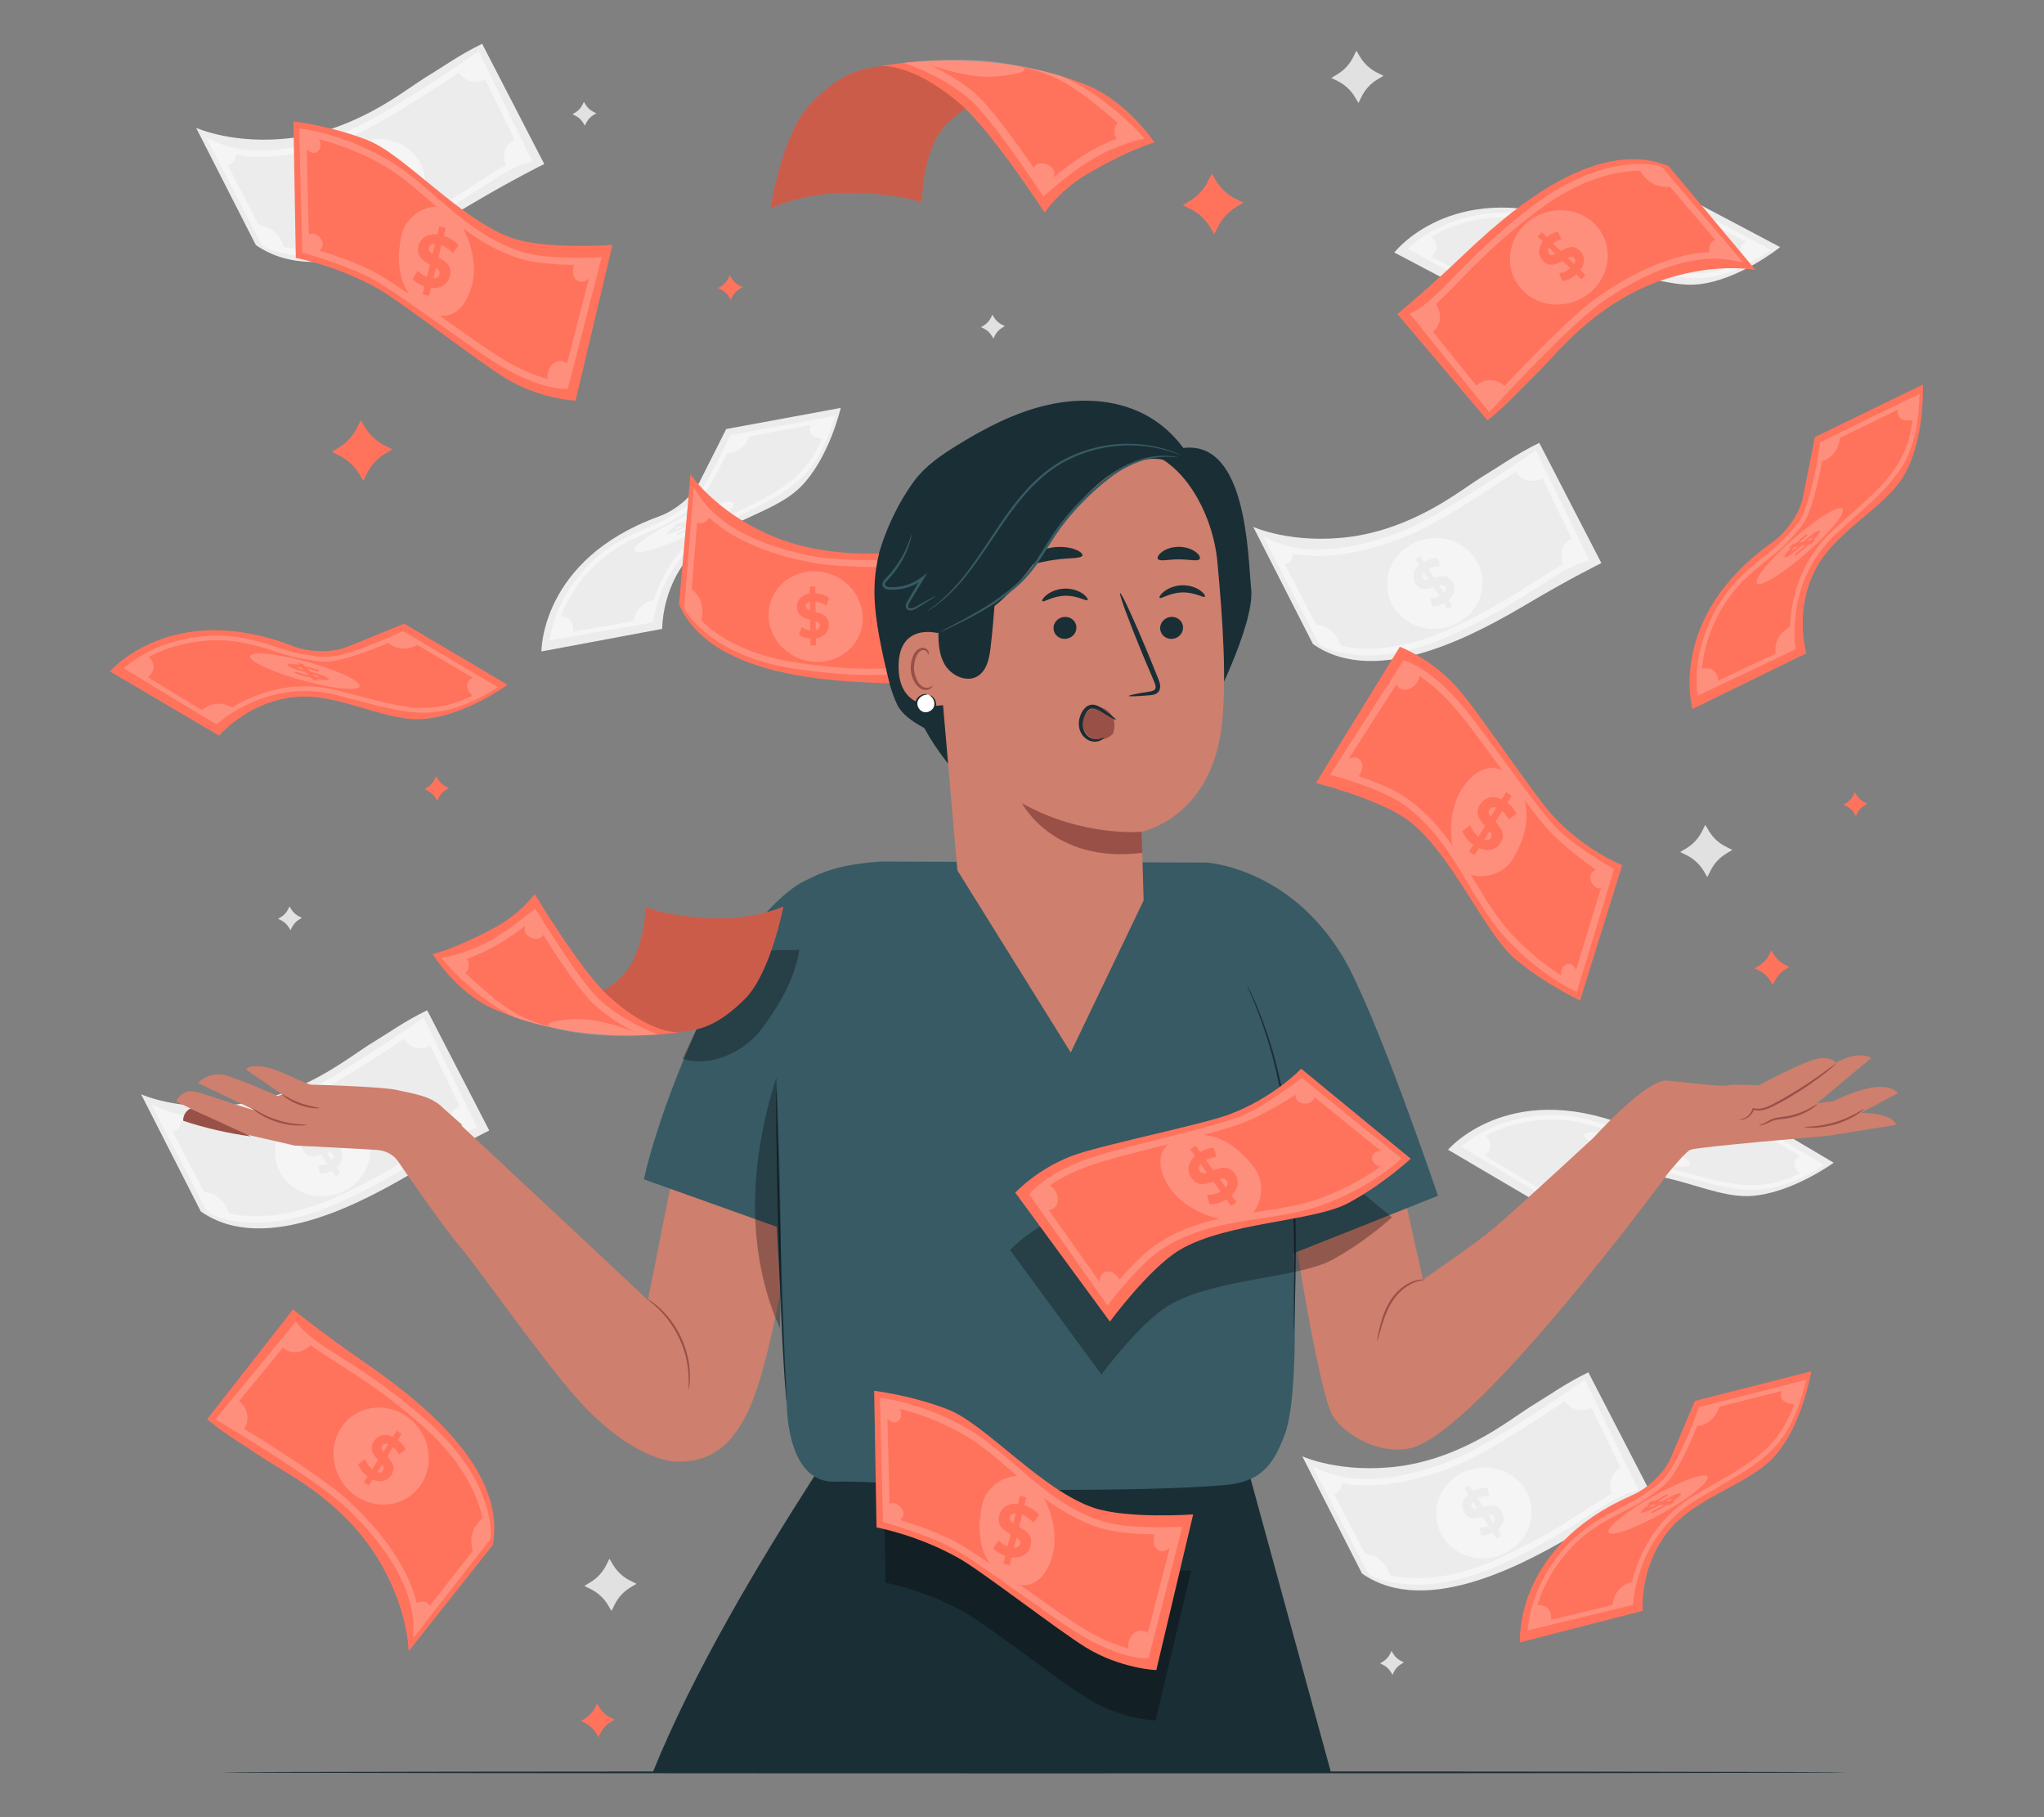 <?xml version="1.0" encoding="UTF-8"?>
<svg id="Layer_2" data-name="Layer 2" xmlns="http://www.w3.org/2000/svg" viewBox="0 0 540 480">
  <rect x="0" y="0" width="540" height="480" fill="#808080" stroke="none"/>
  <defs>
    <style>
      .cls-1 {
        fill: #ff735d;
      }

      .cls-1, .cls-2, .cls-3, .cls-4, .cls-5, .cls-6, .cls-7, .cls-8, .cls-9, .cls-10, .cls-11 {
        stroke-width: 0px;
      }

      .cls-2 {
        fill: #375a64;
      }

      .cls-3 {
        fill: #e1e1e1;
      }

      .cls-4 {
        fill: #ececec;
      }

      .cls-12 {
        opacity: .2;
      }

      .cls-6 {
        fill: #f5f5f5;
      }

      .cls-7 {
        fill: none;
      }

      .cls-8 {
        fill: #1a2e35;
      }

      .cls-9 {
        fill: #fff;
      }

      .cls-13 {
        opacity: .3;
      }

      .cls-10 {
        fill: #ce7f6d;
      }

      .cls-11 {
        fill: #985047;
      }
    </style>
  </defs>
  <g id="Layer_2-2" data-name="Layer 2">
    <g>
      <rect class="cls-7" width="540" height="480"/>
      <g>
        <path class="cls-3" d="m154.26,26.9l.44.73c.49.82,1.21,1.48,2.07,1.91l.77.38-.73.44c-.82.49-1.48,1.21-1.91,2.07l-.38.77-.44-.73c-.49-.82-1.21-1.48-2.07-1.91l-.77-.38.73-.44c.82-.49,1.48-1.21,1.91-2.07l.38-.77Z"/>
        <path class="cls-3" d="m262.19,83.13l.44.73c.49.82,1.21,1.48,2.07,1.91l.77.38-.73.44c-.82.49-1.49,1.21-1.91,2.07l-.38.77-.44-.73c-.49-.82-1.21-1.48-2.07-1.91l-.77-.38.73-.44c.82-.49,1.48-1.21,1.91-2.07l.38-.77Z"/>
        <path class="cls-3" d="m76.49,239.42l.44.73c.49.82,1.21,1.48,2.07,1.91l.77.38-.73.44c-.82.49-1.49,1.21-1.91,2.07l-.38.77-.44-.73c-.49-.82-1.21-1.48-2.07-1.91l-.77-.38.73-.44c.82-.49,1.48-1.21,1.91-2.07l.38-.77Z"/>
        <path class="cls-3" d="m367.62,436.09l.44.73c.49.82,1.21,1.48,2.07,1.91l.77.38-.73.44c-.82.49-1.48,1.21-1.91,2.07l-.38.77-.44-.73c-.49-.82-1.21-1.48-2.07-1.91l-.77-.38.73-.44c.82-.49,1.48-1.21,1.91-2.07l.38-.77Z"/>
        <path class="cls-3" d="m450.51,217.89l.96,1.6c1.08,1.8,2.66,3.25,4.53,4.18l1.67.83-1.6.96c-1.8,1.08-3.25,2.66-4.18,4.54l-.83,1.67-.96-1.6c-1.08-1.8-2.66-3.25-4.54-4.18l-1.67-.83,1.6-.96c1.8-1.08,3.25-2.66,4.18-4.53l.83-1.67Z"/>
        <path class="cls-3" d="m358.34,13.41l.96,1.6c1.08,1.8,2.66,3.25,4.53,4.18l1.67.83-1.6.96c-1.8,1.08-3.25,2.66-4.18,4.54l-.83,1.67-.96-1.6c-1.08-1.8-2.66-3.25-4.54-4.18l-1.67-.83,1.6-.96c1.8-1.08,3.25-2.66,4.18-4.53l.83-1.67Z"/>
        <path class="cls-3" d="m161,411.74l.96,1.6c1.08,1.8,2.66,3.25,4.53,4.18l1.67.83-1.6.96c-1.8,1.08-3.25,2.66-4.18,4.54l-.83,1.67-.96-1.6c-1.08-1.8-2.66-3.25-4.54-4.18l-1.67-.83,1.6-.96c1.8-1.08,3.25-2.66,4.18-4.53l.83-1.67Z"/>
        <g>
          <path class="cls-4" d="m423.07,148.73s-8.21,4.04-18.95,10.41c-13.09,7.77-40.03,23.05-57.26,10.98l-15.77-30.95s10.12,4.64,25.52,2.64c13.73-1.78,24.73-9.02,29.68-12.35,2-1.35,4.64-3.18,6.71-4.42,3.46-2.07,7.61-5.12,13.66-8.06l16.4,31.75Z"/>
          <g>
            <path class="cls-6" d="m366.62,156.3c-1.14-6.52,3.5-12.79,10.37-13.99,6.87-1.2,13.37,3.11,14.51,9.63,1.14,6.52-3.5,12.79-10.37,13.99-6.87,1.2-13.37-3.11-14.51-9.63Z"/>
            <path class="cls-4" d="m374.96,149.25l-1.01-1.57,1.25-.81.99,1.53c1.29-.71,2.76-1.04,3.84-.88l.41,2.16c-.96-.12-2.1.08-3.07.57l1.51,2.34c1.63-.52,3.52-1,4.81,1.01.96,1.49.82,3.39-1,4.91l1,1.56-1.25.81-.99-1.53c-.99.52-2.09.83-3.09.78l-.49-2.13c.9,0,1.7-.18,2.38-.5l-1.54-2.39c-1.62.53-3.48.99-4.76-.99-.94-1.46-.8-3.34.99-4.87Zm.92,3.4c.32.49.85.52,1.52.39l-1.25-1.94c-.53.56-.57,1.1-.28,1.55Zm4.33,2l1.28,1.99c.55-.6.56-1.17.26-1.64-.32-.49-.86-.52-1.54-.36Z"/>
          </g>
          <path class="cls-6" d="m348.57,170.29l.21.12c.51.3,12.8,7.29,34.7-2.66,11.07-5.03,18.27-9.71,23.52-13.12,4.74-3.08,8.17-5.31,11.93-6.3l.99-.26-14.18-29.13-.81.56c-.23.16-23.34,16.23-33.65,20.45-8.18,3.35-23.65,8.17-35.31,2.8l-2.24-1.03,14.83,28.57Zm23.35-28.78c7.44-3.05,20.97-11.84,28.53-16.91.7,1.06,1.77,1.88,3,2.23,1.33.38,2.81.2,4.03-.46l7.76,15.95c-1.24.47-2.2,1.63-2.57,2.92-.35,1.24-.22,2.57.21,3.8-2.07,1.13-4.25,2.53-6.8,4.19-5.5,3.57-12.35,8.02-23.3,13-11,5-19.43,5.48-24.56,5-1.52-.14-2.84-.37-3.97-.64-.43-1.45-1.98-5.19-6.56-5.66l-8.27-15.94c.85-.06,1.95-.57,2.16-2.72,11,2.07,23.31-1.86,30.35-4.74Z"/>
        </g>
        <g>
          <path class="cls-4" d="m143.79,43.32s-8.21,4.04-18.95,10.41c-13.09,7.77-40.03,23.05-57.26,10.98l-15.77-30.95s10.12,4.64,25.52,2.64c13.73-1.78,24.73-9.02,29.68-12.35,2-1.35,4.64-3.18,6.71-4.42,3.46-2.07,7.61-5.12,13.66-8.06l16.4,31.75Z"/>
          <g>
            <path class="cls-6" d="m87.34,50.89c-1.14-6.52,3.5-12.79,10.37-13.99,6.87-1.2,13.37,3.11,14.51,9.63,1.14,6.52-3.5,12.79-10.37,13.99-6.87,1.2-13.37-3.11-14.51-9.63Z"/>
            <path class="cls-4" d="m95.67,43.84l-1.01-1.57,1.25-.81.99,1.53c1.29-.71,2.76-1.04,3.84-.88l.41,2.16c-.96-.12-2.1.08-3.07.57l1.51,2.34c1.63-.52,3.52-1,4.81,1.01.96,1.49.82,3.39-1,4.91l1,1.56-1.25.81-.99-1.53c-.99.52-2.09.83-3.09.78l-.49-2.13c.9,0,1.7-.18,2.38-.5l-1.54-2.39c-1.62.53-3.48.99-4.76-.99-.94-1.46-.8-3.34.99-4.87Zm.92,3.4c.32.49.85.52,1.52.39l-1.25-1.94c-.53.56-.57,1.1-.28,1.55Zm4.33,2l1.28,1.99c.55-.6.56-1.17.26-1.64-.32-.49-.86-.52-1.54-.36Z"/>
          </g>
          <path class="cls-6" d="m69.29,64.88l.21.12c.51.3,12.8,7.29,34.7-2.66,11.07-5.03,18.27-9.71,23.52-13.12,4.74-3.08,8.17-5.31,11.93-6.3l.99-.26-14.18-29.13-.81.57c-.23.16-23.34,16.23-33.65,20.45-8.18,3.35-23.65,8.17-35.31,2.8l-2.24-1.03,14.83,28.57Zm23.35-28.78c7.44-3.05,20.97-11.84,28.53-16.91.7,1.06,1.77,1.88,3,2.23,1.33.38,2.81.2,4.03-.46l7.76,15.95c-1.24.47-2.2,1.63-2.57,2.92-.35,1.24-.22,2.57.21,3.8-2.07,1.13-4.25,2.53-6.8,4.19-5.5,3.57-12.35,8.02-23.3,13-11,5-19.43,5.48-24.56,5-1.52-.14-2.84-.37-3.97-.64-.43-1.45-1.98-5.19-6.56-5.66l-8.27-15.94c.85-.06,1.95-.57,2.16-2.72,11,2.07,23.31-1.86,30.35-4.74Z"/>
        </g>
        <g>
          <path class="cls-4" d="m436.03,394.24s-8.21,4.04-18.95,10.41c-13.09,7.77-40.03,23.05-57.26,10.98l-15.77-30.95s10.12,4.64,25.52,2.64c13.73-1.78,24.73-9.02,29.68-12.35,2-1.35,4.64-3.18,6.71-4.42,3.46-2.07,7.61-5.12,13.66-8.06l16.4,31.75Z"/>
          <g>
            <path class="cls-6" d="m379.58,401.81c-1.14-6.52,3.5-12.79,10.37-13.99,6.87-1.2,13.37,3.11,14.51,9.63,1.14,6.52-3.5,12.79-10.37,13.99-6.87,1.2-13.37-3.11-14.51-9.63Z"/>
            <path class="cls-4" d="m387.92,394.76l-1.01-1.57,1.25-.81.99,1.53c1.29-.71,2.76-1.04,3.84-.88l.41,2.16c-.96-.12-2.1.08-3.07.57l1.51,2.34c1.63-.52,3.52-1,4.81,1.01.96,1.49.82,3.39-1,4.91l1,1.56-1.25.81-.99-1.53c-.99.52-2.09.83-3.09.78l-.49-2.13c.9,0,1.7-.18,2.38-.5l-1.54-2.39c-1.62.53-3.48.99-4.76-.99-.94-1.46-.8-3.34.99-4.87Zm.92,3.4c.32.49.85.52,1.52.39l-1.25-1.94c-.53.56-.57,1.1-.28,1.55Zm4.33,2l1.28,1.99c.55-.6.56-1.17.26-1.64-.32-.49-.86-.52-1.54-.36Z"/>
          </g>
          <path class="cls-6" d="m361.53,415.8l.21.12c.51.3,12.8,7.29,34.7-2.66,11.07-5.03,18.27-9.71,23.52-13.12,4.74-3.08,8.17-5.31,11.93-6.3l.99-.26-14.18-29.13-.81.56c-.23.16-23.34,16.23-33.65,20.45-8.18,3.35-23.65,8.17-35.31,2.8l-2.24-1.03,14.83,28.57Zm23.35-28.78c7.44-3.05,20.97-11.84,28.53-16.91.7,1.06,1.77,1.88,3,2.23,1.33.38,2.81.2,4.03-.46l7.76,15.95c-1.24.47-2.2,1.63-2.57,2.92-.35,1.24-.22,2.57.21,3.8-2.07,1.13-4.25,2.53-6.8,4.19-5.5,3.57-12.35,8.02-23.3,13-11,5-19.43,5.48-24.56,5-1.52-.14-2.84-.37-3.97-.64-.43-1.45-1.98-5.19-6.56-5.66l-8.27-15.94c.85-.06,1.95-.57,2.16-2.72,11,2.07,23.31-1.86,30.35-4.74Z"/>
        </g>
        <g>
          <path class="cls-4" d="m129.26,298.61s-8.21,4.04-18.95,10.41c-13.09,7.77-40.03,23.05-57.26,10.98l-15.77-30.95s10.12,4.64,25.52,2.64c13.73-1.78,24.73-9.02,29.68-12.35,2-1.35,4.64-3.18,6.71-4.42,3.46-2.07,7.61-5.12,13.66-8.06l16.4,31.75Z"/>
          <g>
            <path class="cls-6" d="m72.81,306.18c-1.14-6.52,3.5-12.79,10.37-13.99,6.87-1.2,13.37,3.11,14.51,9.63,1.14,6.52-3.5,12.79-10.37,13.99-6.87,1.2-13.37-3.11-14.51-9.63Z"/>
            <path class="cls-4" d="m81.15,299.13l-1.01-1.57,1.25-.81.99,1.53c1.29-.71,2.76-1.04,3.84-.88l.41,2.16c-.96-.12-2.1.08-3.07.57l1.51,2.34c1.63-.52,3.52-1,4.81,1.01.96,1.49.82,3.39-1,4.91l1,1.56-1.25.81-.99-1.53c-.99.52-2.09.83-3.09.78l-.49-2.13c.9,0,1.7-.18,2.38-.5l-1.54-2.39c-1.62.53-3.48.99-4.76-.99-.94-1.46-.8-3.34.99-4.87Zm.92,3.4c.32.49.85.52,1.52.39l-1.25-1.94c-.53.56-.57,1.1-.28,1.55Zm4.33,2l1.28,1.99c.55-.6.56-1.17.26-1.64-.32-.49-.86-.52-1.54-.36Z"/>
          </g>
          <path class="cls-6" d="m54.76,320.17l.21.12c.51.3,12.8,7.29,34.7-2.66,11.07-5.03,18.27-9.71,23.52-13.12,4.74-3.08,8.17-5.31,11.93-6.3l.99-.26-14.18-29.13-.81.56c-.23.16-23.34,16.23-33.65,20.45-8.18,3.35-23.65,8.17-35.31,2.8l-2.24-1.03,14.83,28.57Zm23.35-28.78c7.44-3.05,20.97-11.84,28.53-16.91.7,1.06,1.77,1.88,3,2.23,1.33.38,2.81.2,4.03-.46l7.76,15.95c-1.24.47-2.2,1.63-2.57,2.92-.35,1.24-.22,2.57.21,3.8-2.07,1.13-4.25,2.53-6.8,4.19-5.5,3.57-12.35,8.02-23.3,13-11,5-19.43,5.48-24.56,5-1.52-.14-2.84-.37-3.97-.64-.43-1.45-1.98-5.19-6.56-5.66l-8.27-15.94c.85-.06,1.95-.57,2.16-2.72,11,2.07,23.31-1.86,30.35-4.74Z"/>
        </g>
        <g>
          <path class="cls-4" d="m382.55,303.69s15.73-18.44,46.64-6.56c1.18.45,2.38.82,3.63,1.03,2.59.45,6.77.77,10.55-.75,6.02-2.42,14.59-5.95,14.59-5.95l26.48,15.67s-11.1,8.1-21.85,8.78c-10.75.68-23.46-8.14-35.79-5.13,0,0-8.79,1.33-16.29,9.36l-27.96-16.45Z"/>
          <g>
            <path class="cls-6" d="m446.38,307.75c-1.19,1.07-8.36.09-16.02-2.18-7.66-2.27-12.9-4.98-11.71-6.05s8.36-.09,16.02,2.18c7.66,2.27,12.9,4.98,11.71,6.05Z"/>
            <path class="cls-4" d="m435.7,305.68l.49.51-1.61-.35-.47-.5c-1.62-.38-3.28-.86-4.36-1.25l.35-.37c.97.35,2.24.73,3.43,1.01l-.73-.77c-1.9-.52-4.06-1.13-4.68-1.78-.46-.49.38-.63,2.85-.16l-.48-.51,1.61.35.47.5c1.23.29,2.5.64,3.53,1l-.27.39c-.95-.31-1.86-.58-2.69-.78l.74.78c1.9.51,4.02,1.11,4.64,1.76.45.48-.38.62-2.82.15Zm-3.53-2.38l-.62-.65c-.8-.13-1.01-.07-.87.08.15.16.72.35,1.49.57Zm3.82,1.72c-.15-.16-.7-.35-1.46-.57l.6.63c.76.13,1,.08.86-.06Z"/>
          </g>
          <path class="cls-6" d="m457.6,293.34l-.29.14c-.08.04-8.29,4.09-15.47,5.91-3.7.94-5.43.64-8.58.09-.62-.11-1.28-.22-2.02-.34-1.4-.22-3.27-.82-5.44-1.52-4-1.29-8.98-2.89-13.95-3.04-.04,0-.08,0-.12,0-.14-.01-13.85-1.18-24.97,7.77l-.66.53,23.79,14.41.33-.3c.13-.12,12.89-11.65,30.15-7.31,2.04.51,3.94,1.02,5.72,1.49,13.98,3.7,20.99,5.55,35.04-2.89l.86-.51-24.38-14.42Zm-11.21,16.68c-1.79-.47-3.69-.98-5.73-1.49-11.74-2.95-21.46,1.18-26.8,4.41-3.94-2.07-6.68-.2-7.69.71l-13.91-8.42c2.68-2.34,1.12-4.37.21-5.2,9.47-5.06,19.05-4.26,19.2-4.25,4.89.14,9.82,1.72,13.78,2.99,2.21.71,4.12,1.33,5.62,1.56.73.12,1.39.23,2,.34,3.2.56,5.13.89,9.08-.11,4.13-1.05,8.58-2.81,11.69-4.16,1,.86,3.62,2.49,7.52.54l14.19,8.4c-1.06.5-2.65,1.81-.12,4.67-10.45,4.91-17.18,3.14-29.02.01Z"/>
        </g>
        <g>
          <path class="cls-4" d="m143.04,172.08s-.25-24.23,30.85-35.59c1.18-.43,2.33-.95,3.41-1.6,2.25-1.36,5.61-3.87,7.46-7.49,2.95-5.78,7.09-14.07,7.09-14.07l30.26-5.58s-3.05,13.4-10.71,20.97c-7.66,7.58-23.04,9.27-30.35,19.64,0,0-5.75,6.78-6.13,17.76l-31.89,5.96Z"/>
          <g>
            <path class="cls-6" d="m193.84,133.21c-.2,1.59-6.25,5.56-13.51,8.88-7.27,3.32-13,4.72-12.8,3.13.2-1.59,6.25-5.56,13.51-8.88,7.27-3.32,13-4.72,12.8-3.13Z"/>
            <path class="cls-4" d="m184.43,138.66l.71.07-1.45.79-.69-.07c-1.47.78-3.04,1.51-4.1,1.92l.03-.51c.96-.37,2.17-.93,3.25-1.49l-1.05-.1c-1.77.86-3.8,1.82-4.7,1.73-.67-.06-.13-.73,2.04-1.99l-.7-.07,1.45-.79.69.07c1.12-.59,2.3-1.15,3.32-1.57l.05.47c-.92.39-1.78.79-2.54,1.18l1.07.1c1.77-.86,3.77-1.8,4.65-1.72.66.06.12.72-2.03,1.97Zm-4.23.52l-.89-.09c-.69.43-.81.61-.6.63.22.02.77-.2,1.5-.54Zm4-1.21c-.22-.02-.76.2-1.48.53l.87.08c.65-.4.81-.59.61-.61Z"/>
          </g>
          <path class="cls-6" d="m192.83,114.98l-.12.3c-.04.08-3.56,8.53-7.78,14.62-2.17,3.13-3.68,4.05-6.41,5.7-.53.32-1.11.67-1.74,1.07-1.2.76-3.01,1.53-5.1,2.43-3.86,1.66-8.66,3.72-12.52,6.87-.03.03-.06.05-.1.08-.11.08-11.21,8.21-13.72,22.26l-.15.84,27.4-4.77.05-.44c.02-.17,2.07-17.25,17.93-25.32,1.88-.95,3.64-1.82,5.29-2.64,12.97-6.4,19.47-9.61,24.52-25.2l.31-.95-27.86,5.14Zm2.5,19.94c-1.66.82-3.42,1.69-5.3,2.64-10.79,5.48-15.4,14.99-17.31,20.93-4.33,1.03-5.17,4.24-5.33,5.59l-16.02,2.79c.48-3.53-2.03-4.02-3.26-4.06,3.81-10.03,11.57-15.73,11.69-15.81,3.77-3.11,8.53-5.16,12.36-6.8,2.14-.92,3.98-1.71,5.26-2.51.63-.39,1.2-.74,1.73-1.06,2.78-1.68,4.45-2.7,6.77-6.04,2.43-3.5,4.62-7.76,6.08-10.82,1.32-.01,4.37-.5,6.02-4.53l16.22-2.99c-.47,1.07-.81,3.11,2.98,3.6-4.65,10.57-10.89,13.66-21.87,19.07Z"/>
        </g>
        <g>
          <path class="cls-4" d="m368.36,66.7s14.83-19.17,46.28-8.79c1.2.39,2.42.7,3.67.86,2.61.32,6.8.44,10.5-1.25,5.9-2.71,14.28-6.64,14.28-6.64l27.2,14.39s-10.7,8.62-21.41,9.81c-10.71,1.19-23.82-7.01-35.99-3.41,0,0-8.71,1.75-15.82,10.13l-28.71-15.1Z"/>
          <g>
            <path class="cls-6" d="m432.32,67.7c-1.14,1.12-8.35.49-16.11-1.42-7.76-1.9-13.12-4.36-11.98-5.48,1.14-1.12,8.35-.49,16.11,1.42,7.76,1.9,13.12,4.36,11.98,5.48Z"/>
            <path class="cls-4" d="m421.55,66.14l.51.49-1.62-.28-.5-.48c-1.64-.3-3.32-.7-4.41-1.04l.34-.38c.98.3,2.28.62,3.48.85l-.76-.73c-1.93-.43-4.11-.93-4.76-1.56-.48-.46.35-.65,2.84-.29l-.51-.49,1.62.28.5.48c1.25.23,2.52.52,3.58.83l-.25.4c-.96-.27-1.88-.49-2.72-.65l.78.74c1.92.42,4.07.92,4.72,1.54.48.46-.35.64-2.81.29Zm-3.64-2.21l-.65-.62c-.81-.09-1.01-.02-.86.12.16.15.73.32,1.51.5Zm3.89,1.53c-.16-.15-.72-.32-1.48-.5l.63.6c.76.09,1,.04.85-.1Z"/>
          </g>
          <path class="cls-6" d="m442.83,52.77l-.28.16c-.08.04-8.09,4.49-15.17,6.65-3.65,1.11-5.39.89-8.57.5-.62-.08-1.29-.16-2.03-.24-1.41-.15-3.31-.67-5.5-1.26-4.06-1.09-9.1-2.45-14.08-2.37-.04,0-.08,0-.12,0-.14,0-13.89-.52-24.57,8.95l-.64.56,24.45,13.25.31-.32c.12-.12,12.32-12.25,29.76-8.74,2.06.42,3.98.83,5.79,1.21,14.14,3.02,21.23,4.54,34.86-4.56l.83-.55-25.04-13.24Zm-10.4,17.19c-1.81-.39-3.73-.8-5.8-1.21-11.86-2.39-21.38,2.2-26.56,5.68-4.04-1.88-6.69.12-7.65,1.08l-14.3-7.75c2.57-2.47.91-4.41-.04-5.21,9.21-5.51,18.83-5.16,18.98-5.16,4.89-.1,9.89,1.24,13.91,2.33,2.24.6,4.18,1.13,5.69,1.29.74.08,1.4.16,2.01.24,3.22.4,5.17.64,9.06-.54,4.08-1.24,8.44-3.22,11.48-4.71,1.04.81,3.74,2.32,7.53.18l14.58,7.71c-1.03.55-2.56,1.94.1,4.67-10.21,5.41-17.01,3.96-28.99,1.4Z"/>
        </g>
        <path class="cls-8" d="m487.87,468.16c0,.15-96.07.27-214.55.27s-214.57-.12-214.57-.27,96.05-.27,214.57-.27,214.55.12,214.55.27Z"/>
        <path class="cls-1" d="m467.97,251.01l.64,1.07c.72,1.2,1.77,2.16,3.02,2.78l1.12.55-1.07.64c-1.2.72-2.16,1.77-2.78,3.02l-.55,1.12-.64-1.07c-.72-1.2-1.77-2.16-3.02-2.78l-1.12-.55,1.07-.64c1.2-.72,2.16-1.77,2.78-3.02l.55-1.12Z"/>
        <path class="cls-1" d="m157.75,449.95l.62,1.04c.7,1.16,1.72,2.1,2.93,2.7l1.08.54-1.04.62c-1.16.7-2.1,1.72-2.7,2.93l-.54,1.08-.62-1.04c-.7-1.16-1.72-2.1-2.93-2.7l-1.08-.54,1.04-.62c1.16-.7,2.1-1.72,2.7-2.93l.54-1.08Z"/>
        <path class="cls-1" d="m95.32,111.01l1.12,1.86c1.26,2.09,3.09,3.77,5.27,4.85l1.95.96-1.86,1.12c-2.09,1.26-3.77,3.09-4.85,5.27l-.96,1.95-1.12-1.86c-1.26-2.09-3.09-3.77-5.27-4.85l-1.95-.96,1.86-1.12c2.09-1.26,3.77-3.09,4.85-5.27l.96-1.95Z"/>
        <path class="cls-1" d="m320.13,45.86l1.12,1.86c1.26,2.09,3.09,3.77,5.27,4.85l1.95.96-1.86,1.12c-2.09,1.26-3.77,3.09-4.85,5.27l-.96,1.95-1.12-1.86c-1.26-2.09-3.09-3.77-5.27-4.85l-1.95-.96,1.86-1.12c2.09-1.26,3.77-3.09,4.85-5.27l.96-1.95Z"/>
        <path class="cls-1" d="m490.05,209.27l.44.73c.49.82,1.21,1.48,2.07,1.91l.77.38-.73.44c-.82.49-1.49,1.21-1.91,2.07l-.38.77-.44-.73c-.49-.82-1.21-1.48-2.07-1.91l-.77-.38.73-.44c.82-.49,1.48-1.21,1.91-2.07l.38-.77Z"/>
        <path class="cls-1" d="m115.23,205.05l.45.76c.51.85,1.25,1.53,2.14,1.97l.79.39-.75.45c-.85.51-1.53,1.25-1.97,2.14l-.39.79-.45-.76c-.51-.85-1.25-1.53-2.14-1.97l-.79-.39.76-.45c.85-.51,1.53-1.25,1.97-2.14l.39-.79Z"/>
        <path class="cls-1" d="m192.81,72.72l.45.76c.51.85,1.25,1.53,2.14,1.97l.79.39-.76.45c-.85.51-1.53,1.25-1.97,2.14l-.39.79-.45-.76c-.51-.85-1.25-1.53-2.14-1.97l-.79-.39.76-.45c.85-.51,1.53-1.25,1.97-2.14l.39-.79Z"/>
        <g>
          <path class="cls-10" d="m369.38,307.91c0,1.09,6.56,30.07,6.56,30.07,0,0,13.67-9.29,18.86-13.67,5.19-4.37,30.34-27.61,30.34-27.61l15.03,13.91s-49.86,67.85-67.53,71.92c-9.07,2.09-19.13-4.76-21.08-9.6-4.35-10.8-11.1-56.86-11.1-56.86l9.78-4.33,19.14-3.83Z"/>
          <path class="cls-11" d="m376.53,338.04c.01.11-1.27.04-3.1.81-1.82.74-4.08,2.47-5.68,5.03-1.6,2.57-2.38,5.26-2.95,7.17-.55,1.93-.87,3.13-.95,3.11-.07-.02.12-1.25.57-3.21.47-1.95,1.2-4.7,2.86-7.37,1.66-2.66,4.07-4.42,6-5.1.97-.35,1.79-.48,2.36-.5.57-.02.88.02.88.05Z"/>
          <path class="cls-10" d="m421.15,300.38s13.75-15.39,19.29-14.95c5.54.44,13.52,1.64,15.73,1.26s8.42,0,8.42,0c0,0,14.4-7.8,17.06-7.19,0,0,2.47-.13,3.32,1.27,0,0,5.48-3.47,9.43-1.31l-14.36,11.95,4.38-.55s12.9-6.81,16.97-2.13l-9.73,5.23s8.09-.12,9.31,3.16l-18.13,2.92s-34.44,2.88-36.27,3.67c-1.83.79-9.11,10.23-9.11,10.23l-16.33-13.57Z"/>
          <path class="cls-11" d="m485.18,280.85s-.28.33-.86.84c-.59.51-1.44,1.23-2.54,2.08-2.19,1.7-5.32,3.92-8.97,6.06-1.73,1-3.39,1.94-4.99,2.68-1.59.74-3.31,1.07-4.68.63l.25-.14c-.52,1.58-1.75,2.33-2.57,2.6-.42.14-.76.18-.99.18-.23,0-.35-.02-.35-.04,0-.06.49-.03,1.26-.36.74-.31,1.85-1.09,2.25-2.51l.06-.2.2.06c1.25.36,2.82.03,4.36-.71,1.55-.74,3.21-1.7,4.92-2.69,3.63-2.12,6.78-4.28,9.02-5.89,1.04-.76,1.92-1.41,2.64-1.93.62-.46.97-.7,1-.67Z"/>
          <path class="cls-11" d="m480.06,291.7c.04.05-.63.71-1.92,1.5-1.28.79-3.21,1.68-5.49,2.11-1.14.23-2.24.27-3.18.44-.95.15-1.72.53-2.4.85-1.34.69-2.34.76-2.34.67,0-.07.88-.25,2.16-1.02.64-.36,1.47-.81,2.48-1,1-.21,2.08-.26,3.17-.49,4.46-.84,7.42-3.23,7.51-3.07Z"/>
          <path class="cls-11" d="m492.42,292.95c.04.05-.66.69-1.95,1.51-1.28.82-3.18,1.78-5.42,2.46-2.24.67-4.35.93-5.87.96-1.53.03-2.46-.11-2.46-.17,0-.18,3.78.04,8.17-1.31,4.4-1.31,7.43-3.59,7.53-3.44Z"/>
        </g>
        <path class="cls-8" d="m215.11,389.97c-14.87,23.15-32.13,52.1-42.65,78.19h179.16l-21.4-78.19h-115.11Z"/>
        <g>
          <path class="cls-10" d="m104.18,305.34s12.66,18.55,16.95,23.45c4.29,4.89,22.39,30.8,31.81,41.2,9.53,10.53,19.68,16.11,26.33,16.11s13.72-2.33,19.13-15.05c7.82-18.36,14.4-72.26,14.4-72.26l-30.54-11.19-11.1,55.86h0c-2.98-2.98-50.03-46.85-50.03-46.85l-10.78,4.46-6.17,4.26Z"/>
          <path class="cls-10" d="m64.94,282.49s.72-1.29,4.74-.72c4.02.57,11.07,4.74,12.65,4.74s19.26.57,22.71,1.44c3.45.86,8.81,1.38,11.97,4.68l5.12,4.54-17.11,9.4s-1.57-2.53-5.45-2.82c-3.88-.29-21.7-1.15-21.7-1.15l-13.8-3.16-17.53-8.48s1.44-3.45,5.03-2.59c3.59.86,10.35,3.31,10.35,3.31l5.89,1.79-15.52-7.4s3.02-3.45,7.9-1.87c4.89,1.58,13.22,5.32,13.22,5.32l1.15-.43-9.63-6.61Z"/>
          <path class="cls-11" d="m84.34,292.69c.01.13-2.45.18-5.26-.86-2.81-1.02-4.65-2.67-4.56-2.76.09-.13,2.01,1.28,4.74,2.27,2.71,1.01,5.09,1.19,5.08,1.35Z"/>
          <path class="cls-11" d="m81.09,297.14c0,.06-.87.2-2.29.17-1.42-.02-3.39-.26-5.48-.9-2.08-.65-3.85-1.56-5.03-2.34-1.19-.78-1.83-1.39-1.79-1.43.09-.15,2.88,2.04,6.98,3.28,4.08,1.29,7.62,1.06,7.61,1.23Z"/>
          <path class="cls-11" d="m50.32,292.81c-1.21.57-2.01,1.91-1.92,3.25,5.82,1.91,11.82,3.29,17.89,4.12"/>
          <path class="cls-11" d="m181.94,366.98c-.1,0,.1-1.55-.05-4.03-.07-1.24-.28-2.7-.64-4.3-.39-1.59-.95-3.3-1.73-5.02-.8-1.71-1.74-3.25-2.69-4.58-.98-1.31-1.95-2.43-2.84-3.29-1.78-1.73-3.08-2.58-3.02-2.66.02-.03.35.17.94.55.3.19.65.43,1.04.75.39.31.85.65,1.3,1.09.94.84,1.96,1.95,2.97,3.27.99,1.34,1.96,2.9,2.78,4.65.79,1.75,1.35,3.51,1.72,5.13.34,1.63.52,3.13.54,4.38.04.63,0,1.2-.01,1.7,0,.5-.05.93-.11,1.27-.09.7-.16,1.08-.19,1.07Z"/>
        </g>
        <path class="cls-2" d="m211.14,233.47c-4.22,2.61-13.98,10.51-24.09,31.88-13.44,28.43-16.93,46.17-16.93,46.17l35.73,12.76,10.83-93.5s-4.15,1.82-5.55,2.69Z"/>
        <g>
          <path class="cls-2" d="m203.38,263.25s.84,30.16.84,38.36,3.67,69.81,3.67,69.81c0,0-.02,20.28,12.59,19.97,12.61-.32,34.12,2.12,42.63,2.12,6.28,0,41.98.42,60.77-1.26,8.91-.8,12.34-5.14,15.09-12.19.37-.96.15-.4.37-.96,5.38-13.24,1.22-69.85,1.22-69.85l-6.67-51.19-15.19-30.22-86.01-.27c-27.6,1.89-27.62,13.2-29.3,35.68Z"/>
          <path class="cls-2" d="m354.66,252.57c-14.16-23.52-35.96-24.74-35.96-24.74l12.87,106.03,10.15-2.83c.75-.25,38.17-15.17,38.17-15.17,0,0-16.51-48.81-25.22-63.29Z"/>
        </g>
        <path class="cls-8" d="m329.43,260.18s.05.07.13.21c.09.17.19.38.32.63.27.56.69,1.37,1.17,2.45.98,2.14,2.28,5.3,3.64,9.29,2.76,7.96,5.37,19.39,6.57,32.19,1.21,12.81,1.12,24.47.99,32.88-.07,4.21-.17,7.61-.25,9.96-.04,1.14-.08,2.04-.11,2.71-.02.28-.03.51-.04.7-.01.16-.02.24-.03.24s-.02-.08-.02-.24c0-.19,0-.42-.01-.7,0-.66,0-1.57,0-2.71.02-2.4.05-5.79.08-9.96.03-8.41.06-20.05-1.15-32.82-1.2-12.77-3.74-24.16-6.4-32.13-1.31-3.99-2.55-7.16-3.47-9.32-.44-1.09-.84-1.91-1.07-2.49-.11-.26-.2-.47-.27-.65-.06-.15-.08-.23-.08-.23Z"/>
        <g class="cls-13">
          <path class="cls-5" d="m266.85,330.2s6.22-6.76,16.13-9.97c8.04-2.6,31.86-7.57,38.17-9.88,11.55-4.24,18.64-11.77,18.64-11.77l27.96,22.96s-7.01,6.52-15.9,11.29c-9,4.84-31.17,4.86-43.12,12.02-7.73,4.64-17.74,18.23-17.74,18.23l-24.14-32.89Z"/>
        </g>
        <g class="cls-13">
          <path class="cls-5" d="m305.33,454.47s-9.18-.35-18.04-5.82c-7.19-4.44-26.41-19.36-32.27-22.67-10.71-6.05-21.07-7.89-21.07-7.89l-.61-34.86s9.51,1.12,18.9,4.79c9.51,3.72,23.9,20.59,37.1,25.05,8.54,2.89,25.38,1.7,25.38,1.7l-9.41,39.7Z"/>
        </g>
        <g class="cls-13">
          <path class="cls-5" d="m180.33,279.65c7.13,2.4,16.15-1.68,20.72-7.65,4.57-5.97,9.03-13.64,10.12-21.08-5.22,0-12.31.39-17.53.38l-13.31,28.35Z"/>
        </g>
        <path class="cls-8" d="m205.08,287.84s.04.29.07.84c.02.6.05,1.4.09,2.4.06,2.14.14,5.15.24,8.84.2,7.51.47,17.8.78,29.16.33,11.39.69,21.7,1.02,29.16.18,3.69.32,6.69.43,8.83.05,1,.09,1.8.11,2.4.02.55.02.84,0,.84-.02,0-.06-.29-.11-.83-.05-.6-.12-1.39-.21-2.4-.19-2.08-.37-5.1-.59-8.82-.43-7.46-.85-17.77-1.18-29.16-.33-11.39-.53-21.7-.62-29.17-.03-3.69-.06-6.7-.08-8.84,0-1.01,0-1.81.01-2.4,0-.55.02-.84.04-.84Z"/>
        <g class="cls-13">
          <path class="cls-5" d="m206.05,350.93c-9.3-21-7.92-44.37-.96-66.26,1,21.32,1.49,44.92.96,66.26"/>
        </g>
        <path class="cls-8" d="m317.02,127.1c-2.31-7.59-7.81-14.16-14.88-17.76-7.77-3.96-17.02-4.3-25.52-2.34-8.5,1.95-16.35,6.05-23.77,10.63-4.16,2.57-8.31,5.38-11.24,9.3-5.35,7.15-10.52,18.78-10.8,27.7-.23,7.22,3.05,25.17,6.28,31.63,1.15,2.3,3.85,4.33,7.09,6.04,3.49,6.36,8.05,12.14,13.54,16.89,1.53-4.89,3.06-9.77,4.59-14.66l54.71-67.42Z"/>
        <path class="cls-8" d="m312.62,118.33l-14.27-2.13c8.29,18.26,11.6,60.47,16.6,79.89,5.02-7.74,16.51-31.22,15.6-40.4-.91-9.18-1.1-39.41-17.92-37.36Z"/>
        <path class="cls-10" d="m246.18,151.02c.46-10.82,7.19-19.88,17.61-22.85l32.46-9.27c14.09-1.93,24.02,15.18,25.35,29.34,1.48,15.73,2.59,32.34,1.08,44.15-3.03,23.76-21.05,27.32-21.05,27.32,0-.04.32,11.25.5,18.15l-19.25,40.16-29.96-48.13-6.81-78.58c-.02-.4.05.25.08-.29Z"/>
        <path class="cls-8" d="m312.54,165.6c.11,1.6-1.16,3.01-2.83,3.15-1.66.14-3.1-1.04-3.21-2.64-.11-1.6,1.16-3.01,2.83-3.15,1.67-.14,3.11,1.04,3.21,2.64Z"/>
        <path class="cls-8" d="m318.31,157.6c-.36.41-2.71-1.22-5.98-1.11-3.26.06-5.6,1.81-5.97,1.43-.18-.17.18-.9,1.2-1.69,1-.79,2.73-1.58,4.76-1.63,2.03-.05,3.77.64,4.77,1.38,1.03.74,1.39,1.44,1.21,1.63Z"/>
        <path class="cls-8" d="m284.37,165.6c.11,1.6-1.16,3.01-2.83,3.15-1.66.14-3.1-1.04-3.21-2.64-.11-1.6,1.16-3.01,2.83-3.15,1.67-.14,3.11,1.04,3.21,2.64Z"/>
        <path class="cls-8" d="m287.32,158.48c-.37.41-2.72-1.22-5.98-1.11-3.26.06-5.6,1.81-5.97,1.43-.18-.17.18-.9,1.2-1.69,1-.79,2.73-1.58,4.76-1.63,2.03-.05,3.77.64,4.77,1.38,1.02.74,1.39,1.44,1.21,1.63Z"/>
        <path class="cls-8" d="m298.25,183.82c-.02-.18,2-.6,5.27-1.12.83-.11,1.61-.3,1.74-.87.18-.61-.2-1.5-.63-2.45-.85-1.99-1.73-4.08-2.66-6.27-3.7-8.93-6.4-16.28-6.04-16.42.36-.15,3.65,6.97,7.35,15.9.89,2.2,1.75,4.3,2.56,6.31.34.94.92,1.99.53,3.26-.21.63-.8,1.1-1.33,1.26-.53.18-1,.2-1.41.24-3.3.28-5.35.36-5.37.17Z"/>
        <path class="cls-11" d="m270.02,212.19s8.16,16.02,31.75,13.08l-.15-5.56s-15.55,1.47-31.6-7.52Z"/>
        <path class="cls-8" d="m285.96,146.72c-.29.9-3.57.58-7.38,1.16-3.83.5-6.88,1.72-7.41.94-.24-.37.27-1.22,1.5-2.12,1.21-.9,3.16-1.77,5.45-2.1,2.29-.32,4.41-.02,5.82.5,1.42.52,2.15,1.2,2.03,1.62Z"/>
        <path class="cls-8" d="m316.96,147.65c-.55.76-2.82.06-5.53.11-2.71-.05-4.98.65-5.53-.11-.24-.37.1-1.12,1.07-1.86.96-.73,2.59-1.35,4.45-1.35,1.86,0,3.49.62,4.45,1.35.98.73,1.32,1.49,1.07,1.86Z"/>
        <path class="cls-8" d="m314.56,126.82c-1.55-3.52-5.51-5.54-9.35-5.63-3.84-.08-7.55,1.47-10.82,3.49-13.85,8.54-20.52,28.41-34.2,37.23-3.36,2.17-7.87.4-10.7,3.23-2.83,2.83-4.59,7.26-2.88,10.88-1.94-2.51-3.91-5.07-5.06-8.03-1.15-2.96-1.38-6.43.13-9.23,1.14-2.12,3.23-3.77,3.74-6.13.45-2.07-.42-4.2-.39-6.32.03-2.16.99-4.19,1.99-6.09,5.17-9.79,12.42-18.73,21.92-24.42,6.21-3.72,13.36-6,20.6-5.96,7.24.04,14.53,2.49,19.97,7.27,3.19,2.81,6.55,5.72,5.05,9.7"/>
        <g>
          <path class="cls-10" d="m249.91,168.06c-.27-.67-12.73-4.77-12.52,8.34.21,12.74,12.98,9.87,13,9.5.01-.37-.48-17.84-.48-17.84Z"/>
          <path class="cls-11" d="m246.37,181.15c-.06-.04-.22.16-.59.34-.36.17-.99.3-1.66.07-1.36-.47-2.53-2.58-2.64-4.88-.05-1.16.17-2.27.56-3.19.37-.94.96-1.6,1.64-1.74.67-.17,1.16.23,1.32.58.18.35.1.61.17.63.04.03.27-.22.16-.74-.06-.25-.21-.55-.52-.79-.31-.24-.76-.36-1.23-.3-.98.09-1.85,1.01-2.28,2.02-.49,1.02-.76,2.26-.7,3.57.13,2.57,1.49,4.94,3.34,5.44.9.22,1.64-.07,2.02-.38.39-.32.45-.61.41-.63Z"/>
        </g>
        <path class="cls-2" d="m244.66,161.66s.27-.14.76-.45c.48-.32,1.22-.76,2.1-1.42,1.74-1.34,4.15-3.45,6.7-6.45,2.56-2.99,5.22-6.85,8.1-11.16,2.88-4.3,6.05-9.06,10.14-13.39,2.08-2.12,4.28-4.03,6.63-5.55,2.34-1.53,4.8-2.69,7.23-3.53,4.86-1.72,9.56-2.2,13.44-2.04,3.9.13,7.01.87,9.09,1.51,1.06.29,1.84.62,2.38.81.54.2.83.29.84.27,0-.02-.27-.15-.8-.38-.53-.23-1.31-.59-2.36-.91-2.07-.71-5.19-1.52-9.14-1.71-3.93-.21-8.7.23-13.64,1.95-2.47.85-4.98,2.01-7.36,3.56-2.39,1.54-4.63,3.48-6.74,5.63-4.14,4.38-7.3,9.18-10.16,13.49-2.85,4.33-5.46,8.19-7.97,11.2-2.49,3.02-4.83,5.16-6.52,6.54-.85.68-1.57,1.15-2.02,1.5-.46.34-.7.53-.69.55Z"/>
        <g>
          <path class="cls-9" d="m244.98,183.44c-1.25-.2-2.57.71-2.84,1.94s.54,2.61,1.76,2.95c1.21.35,2.63-.38,3.06-1.57.42-1.19-.22-2.65-1.38-3.15"/>
          <path class="cls-8" d="m245.58,183.62c-.07.08.84.42,1.19,1.68.17.6.11,1.41-.44,2.01-.52.6-1.47,1-2.35.75-.88-.26-1.48-1.1-1.6-1.88-.14-.8.24-1.52.7-1.94.97-.88,1.92-.68,1.9-.79,0-.03-.2-.13-.6-.12-.4,0-1,.14-1.57.6-.57.44-1.1,1.31-.96,2.33.12.98.82,2.02,1.97,2.37,1.16.32,2.3-.2,2.92-.96.66-.78.67-1.81.42-2.48-.24-.7-.68-1.13-1.01-1.34-.34-.22-.56-.24-.57-.21Z"/>
        </g>
        <path class="cls-8" d="m247.96,165.17c-.1,3.48-.16,7.16,1.54,10.21,1.7,3.04,5.81,5.03,8.78,3.22,2.43-1.48,3.07-4.66,3.41-7.48.98-8.15,1.29-16.36,2.34-24.5l-16.08,18.56Z"/>
        <path class="cls-2" d="m311.25,120.85c-.01.07-1.13-.18-3.17-.19-2.03,0-5.02.36-8.38,1.78-1.68.71-3.45,1.64-5.2,2.87-1.75,1.23-3.53,2.7-5.33,4.31-3.56,3.26-7.24,7.17-10.34,11.8-1.55,2.32-2.92,4.69-4.41,6.9-1.48,2.21-3.13,4.22-4.94,5.89-3.61,3.32-7.36,5.69-10.56,7.51-3.21,1.82-5.9,3.1-7.75,3.99-.88.4-1.59.73-2.15.99-.5.22-.76.32-.77.3-.01-.02.23-.17.71-.43.55-.29,1.24-.66,2.09-1.11,1.81-.96,4.47-2.31,7.62-4.18,3.15-1.87,6.83-4.25,10.36-7.55,1.76-1.64,3.36-3.6,4.81-5.8,1.46-2.18,2.83-4.56,4.4-6.91,3.14-4.7,6.87-8.63,10.49-11.89,1.83-1.62,3.63-3.08,5.43-4.31,1.8-1.24,3.63-2.16,5.35-2.85,3.46-1.39,6.52-1.67,8.58-1.59,1.04.04,1.83.15,2.37.26.53.11.81.18.8.2Z"/>
        <path class="cls-2" d="m247.39,157.31s-.37.32-1.1.79c-.86.54-1.91,1.2-3.17,1.99-.34.21-.7.43-1.07.65-.4.23-.84.44-1.38.5-.27.02-.58,0-.87-.18-.28-.18-.47-.49-.5-.83-.05-.67.3-1.17.56-1.63,1.1-1.87,2.3-3.92,3.57-6.1l.52.46c-1.17.92-2.54,1.66-4.03,2.16-1.5.5-3.05.71-4.54.67-.37,0-.78-.04-1.16-.16-.38-.12-.82-.36-1.01-.83-.2-.46-.04-.98.18-1.29.21-.33.48-.58.7-.82,1.84-1.88,3.2-3.85,4.18-5.59,1.95-3.5,2.46-5.99,2.59-5.94.04,0-.05.63-.35,1.73-.31,1.09-.85,2.65-1.79,4.46-.94,1.8-2.29,3.85-4.15,5.81-.46.46-.92.99-.72,1.39.16.4.89.57,1.56.56,1.41.03,2.88-.18,4.3-.65,1.42-.47,2.72-1.17,3.83-2.03l1.49-1.16-.97,1.61c-1.3,2.16-2.53,4.2-3.65,6.05-.28.45-.53.89-.51,1.26.03.36.34.56.75.52.82-.07,1.56-.65,2.26-1.01,1.3-.72,2.39-1.32,3.28-1.8.77-.41,1.21-.62,1.23-.58Z"/>
        <path class="cls-11" d="m286.02,190.19c.38-1.95,2.32-3.5,4.31-3.36,1.46.1,2.8,1.05,3.49,2.34.7,1.29.77,2.86.32,4.25l-.06.31c-1.29,1.51-3.59,2.1-5.42,1.32-1.83-.78-3.01-2.9-2.63-4.86Z"/>
        <path class="cls-8" d="m291.62,194.82s-.13.34-.65.65c-.51.3-1.4.59-2.49.37-1.1-.2-2.29-1.05-2.94-2.36-.68-1.31-.7-3.06-.08-4.59.32-.76.72-1.47,1.35-2.04.62-.59,1.59-.83,2.34-.67,1.52.35,2.41,1.25,3.21,1.81,1.6,1.21,2.54,2.02,2.46,2.14-.08.12-1.18-.47-2.88-1.52-.86-.5-1.84-1.28-2.95-1.46-.55-.07-1.06.06-1.49.47-.44.4-.8,1.02-1.06,1.67-.53,1.3-.53,2.7-.03,3.77.49,1.09,1.38,1.81,2.23,2.06.87.26,1.65.14,2.14-.02.51-.16.76-.34.82-.27Z"/>
        <g>
          <path class="cls-1" d="m369.82,170.84s8.91,3.33,15.85,11.59c5.63,6.7,19.67,27.62,24.35,32.78,8.56,9.43,18.55,13.3,18.55,13.3l-11.14,35.77s-8.99-4.19-17.03-10.85c-8.14-6.75-16.81-28.02-28.33-36.69-7.46-5.61-24.41-9.92-24.41-9.92l22.15-35.98Z"/>
          <g class="cls-12">
            <path class="cls-9" d="m426.4,229.58h0c-.1-.07-11.18-6.35-15.9-11.57-3.32-3.67-8.46-10.66-13.42-17.41-3.76-5.12-7.32-9.96-9.99-13.24-8.55-10.48-15.35-12.61-15.64-12.69l-.66-.2-19.4,30.19,1.21.32c.13.03,12.62,3.41,18.51,7.72,7.84,5.73,12.38,13.35,16.76,20.72,3.14,5.27,6.1,10.25,10.17,14.61,4.57,4.89,9.09,8.3,12.08,10.29,3.25,2.17,5.4,3.17,5.49,3.21l.96.44,9.83-32.39Zm-54.21-18.36c-3.5-2.56-9.02-4.75-13.24-6.19.65-.89,1.17-2.36.96-3.13-.49-1.84-2.03-2.22-3.63-1.47l12.6-19.61c.03.05.06.11.1.16,1.94,2.73,5.75.38,6-2.43.07.04.13.09.2.13,2.42,1.61,6.21,4.62,10.47,9.84,2.65,3.24,6.19,8.06,9.93,13.17.43.59.86,1.17,1.29,1.76-2.87-1.33-6.66-.69-10.23,4.32-3.3,4.63-3.76,10.89-2.9,15.68-3.08-4.43-6.69-8.65-11.57-12.22Zm27.19,35.55c-3.94-4.22-6.85-9.11-9.94-14.29-.29-.49-.58-.98-.88-1.47,3.57,1.23,8.77-.19,11.16-4.2,2.38-4,4.66-9.74,3.02-15.5,2.42,3.19,4.64,6,6.39,7.93,3.32,3.67,9.05,8.03,12.5,10.52-1.08.42-1.67,1.15-1.39,2.59.22,1.14,1.28,2.52,2.56,2.25.06-.01.11-.04.17-.07l-6.61,21.77c-1.06-3.05-4.38-1.63-3.86,1.37-3.26-2.05-8.17-5.59-13.13-10.9Z"/>
          </g>
          <path class="cls-1" d="m390.73,224.02l-1.17,1.87-1.49-.93,1.14-1.82c-1.41-1.02-2.5-2.42-2.87-3.65l2.09-1.53c.36,1.08,1.15,2.2,2.15,2.99l1.74-2.79c-1.37-1.48-2.83-3.25-1.34-5.64,1.11-1.77,3.2-2.57,5.74-1.41l1.16-1.85,1.49.93-1.14,1.82c1.05.8,1.93,1.81,2.38,2.91l-2.03,1.59c-.46-.96-1.05-1.73-1.73-2.29l-1.77,2.84c1.38,1.47,2.81,3.22,1.34,5.57-1.09,1.74-3.16,2.53-5.69,1.39Zm3.17-2.69c.37-.58.13-1.17-.35-1.82l-1.44,2.3c.86.28,1.46.05,1.79-.48Zm-.05-5.62l1.48-2.37c-.91-.29-1.53,0-1.87.55-.37.58-.12,1.18.39,1.82Z"/>
        </g>
        <g>
          <path class="cls-1" d="m268.21,315.04s6.44-7,16.7-10.32c8.33-2.69,32.99-7.84,39.53-10.24,11.96-4.39,19.31-12.19,19.31-12.19l28.95,23.78s-7.26,6.75-16.46,11.69c-9.32,5.01-32.28,5.03-44.65,12.45-8.01,4.8-18.37,18.88-18.37,18.88l-25-34.06Z"/>
          <g class="cls-12">
            <path class="cls-9" d="m343.92,284.71h0c-.1.07-10.09,7.97-16.71,10.38-4.65,1.7-13.06,3.83-21.18,5.88-6.16,1.56-11.98,3.03-16.03,4.28-12.93,3.98-17.46,9.48-17.64,9.72l-.43.54,20.67,29.33.76-1c.08-.1,7.91-10.41,14.11-14.25,8.26-5.11,17.02-6.45,25.5-7.74,6.06-.92,11.79-1.8,17.36-3.93,6.26-2.4,11.11-5.3,14.08-7.32,3.23-2.19,4.97-3.81,5.04-3.88l.77-.72-26.31-21.29Zm-37.41,43.32c-3.69,2.28-7.79,6.57-10.71,9.94-.58-.94-1.75-1.97-2.54-2.07-1.88-.24-2.82,1.05-2.73,2.81l-13.43-19.05c.06,0,.12-.02.18-.03,3.26-.78,2.51-5.19,0-6.48.07-.05.13-.09.2-.14,2.4-1.64,6.61-4.02,13.06-6,4-1.23,9.8-2.7,15.94-4.25.7-.18,1.41-.36,2.12-.54-2.31,2.16-3.15,5.91.15,11.1,3.05,4.8,8.68,7.59,13.44,8.58-5.26,1.19-10.54,2.95-15.67,6.13Zm43.17-11.82c-5.39,2.06-11.02,2.92-16.98,3.83-.56.09-1.13.17-1.69.26,2.48-2.84,3.12-8.2.3-11.92-2.81-3.71-7.27-7.98-13.23-8.63,3.87-1.04,7.3-2.05,9.75-2.94,4.65-1.7,10.84-5.37,14.45-7.62-.02,1.16.44,1.98,1.88,2.26,1.14.22,2.82-.24,3.05-1.53.01-.06,0-.12,0-.18l17.69,14.32c-3.22-.16-3.16,3.45-.18,4.09-3.12,2.25-8.25,5.46-15.04,8.06Z"/>
          </g>
          <path class="cls-1" d="m325.37,315.75l1.29,1.79-1.42,1.03-1.26-1.74c-1.48.92-3.18,1.41-4.46,1.29l-.63-2.51c1.14.08,2.47-.23,3.58-.86l-1.93-2.66c-1.89.71-4.08,1.4-5.73-.88-1.22-1.69-1.18-3.94.86-5.85l-1.28-1.77,1.42-1.03,1.26,1.74c1.14-.68,2.4-1.11,3.59-1.12l.71,2.48c-1.06.06-2,.33-2.78.74l1.96,2.71c1.88-.73,4.04-1.39,5.67.85,1.2,1.66,1.16,3.88-.85,5.8Zm-6.53-6.02l-1.64-2.27c-.62.74-.58,1.42-.2,1.94.4.56,1.05.55,1.84.32Zm5.23,2.07c-.4-.56-1.04-.56-1.82-.36l1.59,2.2c.58-.69.6-1.33.23-1.84Z"/>
        </g>
        <g>
          <path class="cls-1" d="m270.86,21.77l-34.65-4.65-3.61.37c-6.27.86-11.27,2.37-18.74,10.27-7.26,7.68-10.31,27.32-10.31,27.32,0,0,8.61-4.43,21.87-4.13,13.26.3,18.09,2.61,18.09,2.61,0,0,.09-13.26,5.76-19.87,7.07-8.23,21.59-11.92,21.59-11.92Z"/>
          <g class="cls-12">
            <path class="cls-5" d="m270.86,21.77l-34.65-4.65-3.61.37c-6.27.86-11.27,2.37-18.74,10.27-7.26,7.68-10.31,27.32-10.31,27.32,0,0,8.61-4.43,21.87-4.13,13.26.3,18.09,2.61,18.09,2.61,0,0,.09-13.26,5.76-19.87,7.07-8.23,21.59-11.92,21.59-11.92Z"/>
          </g>
          <g>
            <path class="cls-1" d="m232.6,17.49s8.11-1.15,21.03,9.92c8.25,7.07,22.35,28.74,22.35,28.74,0,0,3.88-5.79,10.95-9.99,11.49-6.81,18.08-8.53,18.08-8.53,0,0-7.26-10.95-18.25-15.31-26.5-10.5-54.15-4.83-54.15-4.83Z"/>
            <g class="cls-12">
              <path class="cls-9" d="m243.34,16.16c1.81.96,12.44,4.73,19.8,4.04,7.36-.69,9.12-1.84,6.19-2.62-2.93-.77-5.91-1.4-12.64-1.72-6.73-.31-13.34.3-13.34.3Z"/>
            </g>
            <g class="cls-12">
              <path class="cls-9" d="m301.2,35.3c-.31-.34-7.72-8.3-16.68-13.17-1.31-.71-2.69-1.39-4.11-2.03-4.92-1.51-9.81-2.52-14.47-3.18,4.64,1.05,10.66,1.51,18.4,6.82,4.28,2.94,8.22,6.26,11.05,8.83-1.21.7-1.23,3.12-.37,4.07-2.56.99-5.79,2.47-9.11,4.61-2.81,1.82-5.59,3.99-7.63,5.65.21-.51.32-1.02.25-1.46-.29-1.6-2.55-2.65-4.1-2.21-.8.23-1.17.64-1.32,1.16-4.36-6.34-11.59-16.42-15.77-19.93-4.79-4.02-10.2-6.72-13.9-8.28-.06-.03-.05,0-.11-.03-1.79.12-3.21.31-4.61.46,3.81,1.3,11.02,4.2,17.28,9.45,5.9,4.95,18.85,24.65,18.98,24.84l.67,1.02.9-.81c.05-.05,5.32-4.78,10.48-8.11,6.84-4.42,13.55-5.97,13.61-5.99l1.77-.4-1.23-1.33Z"/>
            </g>
          </g>
        </g>
        <g>
          <path class="cls-1" d="m144.79,267.53l31.31,5.34,3.29-.22c5.72-.57,10.31-1.79,17.34-8.72,6.84-6.74,10.24-24.47,10.24-24.47,0,0-7.96,3.75-19.99,3.05-12.03-.7-16.34-2.96-16.34-2.96,0,0-.51,12.04-5.87,17.85-6.68,7.25-19.98,10.12-19.98,10.12Z"/>
          <g class="cls-12">
            <path class="cls-5" d="m144.79,267.53l31.31,5.34,3.29-.22c5.72-.57,10.31-1.79,17.34-8.72,6.84-6.74,10.24-24.47,10.24-24.47,0,0-7.96,3.75-19.99,3.05-12.03-.7-16.34-2.96-16.34-2.96,0,0-.51,12.04-5.87,17.85-6.68,7.25-19.98,10.12-19.98,10.12Z"/>
          </g>
          <g>
            <path class="cls-1" d="m179.39,272.65s-7.4.78-18.77-9.68c-7.26-6.68-19.36-26.82-19.36-26.82,0,0-3.71,5.14-10.27,8.71-10.65,5.81-16.69,7.17-16.69,7.17,0,0,6.24,10.18,16.08,14.49,23.73,10.39,49.01,6.13,49.01,6.13Z"/>
            <g class="cls-12">
              <path class="cls-9" d="m169.6,273.51c-1.61-.93-11.14-4.69-17.85-4.31s-8.34,1.38-5.7,2.18c2.63.8,5.32,1.47,11.42,1.97,6.1.5,12.12.16,12.12.16Z"/>
            </g>
            <g class="cls-12">
              <path class="cls-9" d="m117.68,254.27c.27.32,6.75,7.78,14.72,12.49,1.16.69,2.4,1.35,3.66,1.98,4.42,1.53,8.82,2.61,13.04,3.35-4.18-1.11-9.63-1.71-16.48-6.79-3.79-2.81-7.26-5.95-9.75-8.38,1.12-.59,1.22-2.79.47-3.68,2.35-.81,5.34-2.06,8.42-3.89,2.61-1.56,5.21-3.44,7.11-4.89-.21.46-.33.91-.27,1.31.21,1.46,2.23,2.49,3.65,2.14.73-.18,1.09-.55,1.23-1.01,3.75,5.89,9.99,15.29,13.67,18.6,4.22,3.8,9.05,6.43,12.35,7.97.05.03.05.01.1.04,1.63-.05,2.92-.18,4.2-.27-3.42-1.3-9.87-4.17-15.39-9.14-5.19-4.68-16.32-22.99-16.44-23.17l-.57-.94-.85.71s-4.98,4.17-9.78,7.03c-6.36,3.8-12.49,4.98-12.55,5l-1.62.3,1.07,1.25Z"/>
            </g>
          </g>
        </g>
        <g>
          <path class="cls-1" d="m369.17,82.93s7.32-5.95,16.64-14.83c11.36-10.83,34.91-32.4,55-24.25l22.99,27.47s-11.24-2.33-26.26,3.24c-13.39,4.96-22.77,14.77-26.97,19.26-1.7,1.82-3.93,4.26-5.72,5.99-3,2.88-6.47,6.9-11.87,11.25l-23.81-28.12Z"/>
          <g>
            <g class="cls-12">
              <path class="cls-9" d="m423.82,62.92c2.65,6.29-.57,13.66-7.19,16.45-6.63,2.79-14.15-.04-16.8-6.33-2.65-6.29.57-13.66,7.19-16.45,6.63-2.79,14.15.04,16.8,6.33Z"/>
            </g>
            <path class="cls-1" d="m417.49,71.33l1.38,1.35-1.07,1.1-1.34-1.31c-1.13,1.02-2.53,1.69-3.65,1.77l-.91-2.07c.99-.1,2.1-.57,2.95-1.28l-2.06-2.01c-1.52.89-3.31,1.81-5.07.09-1.31-1.27-1.6-3.21-.13-5.17l-1.37-1.33,1.07-1.1,1.34,1.31c.88-.75,1.91-1.31,2.93-1.5l.98,2.03c-.9.21-1.67.58-2.28,1.06l2.1,2.04c1.51-.91,3.27-1.8,5.01-.11,1.28,1.25,1.58,3.17.13,5.12Zm-6.52-4.22l-1.75-1.71c-.42.73-.29,1.31.12,1.7.43.42.99.32,1.63,0Zm4.81,1.01c-.43-.42-.98-.33-1.62-.04l1.7,1.66c.4-.68.32-1.24-.08-1.62Z"/>
          </g>
          <g class="cls-12">
            <path class="cls-9" d="m439.05,44.08l-.24-.08c-.58-.19-14.54-4.38-34.25,10.68-9.96,7.61-16.11,13.97-20.61,18.61-4.06,4.19-6.99,7.22-10.53,9.09l-.94.49,20.97,26,.68-.75c.2-.22,19.71-21.7,29.09-28.31,7.45-5.25,21.88-13.66,34.83-10.96l2.49.52-21.5-25.29Zm-16.82,34.3c-6.78,4.78-18.34,16.73-24.76,23.58-.95-.91-2.22-1.48-3.53-1.54-1.43-.07-2.87.45-3.94,1.4l-11.48-14.23c1.14-.76,1.84-2.14,1.91-3.53.07-1.33-.38-2.63-1.08-3.77,1.82-1.61,3.69-3.52,5.87-5.78,4.7-4.86,10.56-10.91,20.41-18.44,9.9-7.57,18.26-9.99,23.53-10.69,1.56-.21,2.94-.28,4.14-.28.77,1.36,3.18,4.75,7.89,4.18l11.99,14.11c-.84.26-1.83,1.02-1.55,3.23-11.53.46-22.99,7.24-29.4,11.77Z"/>
          </g>
        </g>
        <g>
          <path class="cls-1" d="m77.41,345.87s7.31,5.96,17.9,13.29c12.91,8.93,38.8,27.63,34.88,48.95l-22.24,28.07s0-11.48-8.48-25.06c-7.57-12.11-19.08-19.31-24.32-22.51-2.12-1.3-4.97-2.98-7.02-4.39-3.43-2.36-8.07-4.94-13.42-9.34l22.71-29.01Z"/>
          <g>
            <g class="cls-12">
              <path class="cls-9" d="m108.07,395.34c-5.62,3.87-13.49,2.21-17.57-3.71-4.08-5.92-2.83-13.86,2.8-17.74,5.62-3.87,13.49-2.21,17.57,3.71,4.08,5.92,2.83,13.86-2.8,17.74Z"/>
            </g>
            <path class="cls-1" d="m98.43,390.77l-1.04,1.63-1.29-.83,1.01-1.58c-1.22-.9-2.16-2.14-2.48-3.22l1.84-1.32c.3.95.98,1.94,1.85,2.63l1.55-2.42c-1.18-1.31-2.44-2.87-1.12-4.95.98-1.54,2.82-2.22,5.03-1.18l1.03-1.61,1.29.83-1.01,1.58c.91.71,1.67,1.6,2.06,2.56l-1.79,1.37c-.39-.84-.91-1.52-1.5-2.02l-1.58,2.47c1.19,1.29,2.43,2.84,1.12,4.89-.97,1.51-2.78,2.19-4.99,1.16Zm2.8-2.32c.32-.51.13-1.02-.29-1.6l-1.28,2c.75.25,1.27.06,1.57-.41Zm.01-4.92l1.32-2.06c-.8-.26-1.34-.02-1.64.46-.32.51-.11,1.03.33,1.6Z"/>
          </g>
          <g class="cls-12">
            <path class="cls-9" d="m129.61,406.44l.03-.25c.06-.61,1.34-15.13-17.4-31.38-9.47-8.21-16.94-12.95-22.4-16.41-4.93-3.12-8.48-5.38-11.03-8.47l-.67-.82-21.21,25.8.88.52c.25.15,25.24,14.91,33.62,22.76,6.65,6.23,17.81,18.66,17.78,31.89v2.54s20.41-26.17,20.41-26.17Zm-37-9.53c-6.05-5.67-20.1-14.57-28.1-19.48.7-1.11,1-2.47.8-3.77-.22-1.41-1.02-2.72-2.17-3.58l11.61-14.12c.98.96,2.47,1.37,3.84,1.16,1.31-.2,2.5-.9,3.47-1.82,1.95,1.46,4.2,2.9,6.84,4.57,5.71,3.62,12.82,8.13,22.19,16.26,9.42,8.17,13.48,15.86,15.24,20.88.52,1.48.87,2.83,1.11,4-1.17,1.02-4.01,4.08-2.49,8.58l-11.39,14.6c-.42-.77-1.37-1.58-3.48-.86-2.78-11.2-11.75-21.05-17.48-26.41Z"/>
          </g>
        </g>
        <g>
          <path class="cls-1" d="m29.04,177.34s16.22-19.01,48.09-6.77c1.21.47,2.46.84,3.74,1.06,2.67.46,6.98.79,10.87-.77,6.21-2.5,15.04-6.13,15.04-6.13l27.31,16.16s-11.44,8.35-22.53,9.05c-11.09.7-24.19-8.4-36.9-5.29,0,0-9.06,1.37-16.79,9.66l-28.83-16.96Z"/>
          <g>
            <g class="cls-12">
              <path class="cls-9" d="m94.86,181.53c-1.23,1.1-8.62.09-16.52-2.25-7.89-2.34-13.3-5.13-12.07-6.23,1.23-1.1,8.62-.09,16.52,2.25,7.89,2.34,13.3,5.13,12.07,6.23Z"/>
            </g>
            <path class="cls-1" d="m83.85,179.39l.5.53-1.66-.36-.49-.52c-1.67-.39-3.39-.88-4.49-1.29l.36-.38c1,.36,2.31.75,3.54,1.04l-.75-.79c-1.96-.53-4.19-1.16-4.83-1.84-.48-.5.39-.65,2.94-.16l-.5-.53,1.66.36.49.52c1.27.3,2.57.66,3.64,1.03l-.28.4c-.98-.32-1.92-.59-2.77-.8l.76.8c1.96.53,4.15,1.15,4.78,1.82.47.49-.39.64-2.91.16Zm-3.64-2.46l-.64-.67c-.83-.14-1.04-.08-.9.08.16.17.74.36,1.53.59Zm3.94,1.77c-.16-.17-.72-.36-1.5-.59l.62.65c.78.13,1.03.09.89-.06Z"/>
          </g>
          <g class="cls-12">
            <path class="cls-9" d="m106.42,166.67l-.3.15c-.08.04-8.55,4.22-15.95,6.1-3.81.96-5.6.66-8.85.09-.63-.11-1.32-.23-2.08-.35-1.45-.23-3.38-.85-5.61-1.57-4.13-1.33-9.25-2.98-14.39-3.14-.04,0-.09,0-.13,0-.14-.01-14.28-1.22-25.74,8.01l-.68.55,24.53,14.85.34-.31c.13-.12,13.29-12.01,31.08-7.53,2.1.53,4.06,1.05,5.9,1.53,14.41,3.81,21.64,5.72,36.13-2.98l.88-.53-25.14-14.87Zm-11.56,17.19c-1.84-.49-3.8-1.01-5.91-1.54-12.1-3.04-22.13,1.22-27.63,4.54-4.07-2.13-6.89-.21-7.93.73l-14.34-8.69c2.77-2.41,1.15-4.5.21-5.36,9.76-5.22,19.65-4.39,19.8-4.38,5.04.14,10.13,1.77,14.21,3.08,2.28.73,4.25,1.37,5.79,1.61.75.12,1.43.24,2.06.35,3.3.57,5.29.92,9.36-.11,4.26-1.08,8.85-2.9,12.05-4.29,1.03.89,3.74,2.57,7.75.56l14.64,8.66c-1.09.52-2.73,1.87-.12,4.82-10.78,5.07-17.72,3.24-29.92.01Z"/>
          </g>
        </g>
        <g>
          <path class="cls-1" d="m401.57,433.83s-1.92-24.91,29.3-38.73c1.19-.53,2.34-1.14,3.4-1.88,2.22-1.55,5.5-4.36,7.16-8.22,2.64-6.15,6.33-14.96,6.33-14.96l30.75-7.82s-2.22,13.99-9.58,22.31c-7.36,8.32-23.06,11.12-29.88,22.28,0,0-5.45,7.37-5.09,18.69l-32.4,8.32Z"/>
          <g>
            <g class="cls-12">
              <path class="cls-9" d="m451.16,390.35c-.09,1.65-6.05,6.15-13.29,10.06-7.25,3.91-13.05,5.74-12.95,4.1.09-1.65,6.05-6.15,13.29-10.06,7.25-3.91,13.05-5.74,12.95-4.1Z"/>
            </g>
            <path class="cls-1" d="m441.85,396.61l.73.02-1.43.91-.71-.02c-1.46.9-3.02,1.76-4.09,2.26v-.52c.95-.45,2.16-1.1,3.24-1.76l-1.09-.03c-1.77,1.01-3.79,2.13-4.72,2.1-.69-.02-.18-.74,1.97-2.18l-.72-.02,1.43-.91.71.02c1.11-.68,2.29-1.35,3.31-1.84l.09.48c-.92.46-1.78.93-2.53,1.39l1.11.03c1.76-1.01,3.75-2.11,4.67-2.09.68.02.18.73-1.95,2.17Zm-4.32.83l-.93-.03c-.68.49-.79.68-.58.69.23,0,.78-.26,1.5-.66Zm4.04-1.52c-.23,0-.77.25-1.48.64l.9.03c.65-.46.79-.66.58-.67Z"/>
          </g>
          <g class="cls-12">
            <path class="cls-9" d="m448.87,371.67l-.11.32c-.03.09-3.08,9.02-7,15.58-2.02,3.37-3.51,4.42-6.2,6.31-.53.37-1.1.77-1.72,1.22-1.19.86-2.99,1.78-5.08,2.85-3.86,1.97-8.66,4.42-12.41,7.93-.03.03-.06.06-.09.09-.11.09-10.97,9.21-12.59,23.84l-.1.87,27.86-6.78.02-.46c0-.18.95-17.89,16.71-27.27,1.86-1.11,3.62-2.12,5.26-3.08,12.9-7.47,19.37-11.22,23.5-27.6l.25-1-28.31,7.2Zm3.94,20.34c-1.65.96-3.4,1.97-5.27,3.08-10.72,6.38-14.82,16.47-16.38,22.72-4.38,1.36-5.03,4.71-5.1,6.12l-16.29,3.97c.26-3.66-2.36-4-3.63-3.95,3.23-10.58,10.82-16.97,10.94-17.07,3.67-3.46,8.42-5.89,12.25-7.84,2.13-1.09,3.98-2.03,5.24-2.95.62-.45,1.18-.84,1.7-1.21,2.74-1.92,4.4-3.08,6.55-6.68,2.26-3.77,4.22-8.3,5.52-11.54,1.36-.1,4.46-.81,5.89-5.07l16.48-4.19c-.41,1.14-.62,3.25,3.31,3.5-4.06,11.2-10.27,14.8-21.2,21.12Z"/>
          </g>
        </g>
        <g>
          <path class="cls-1" d="m447.13,187.27s-6.92-24.01,20.86-43.86c1.06-.75,2.06-1.59,2.95-2.53,1.86-1.97,4.51-5.38,5.35-9.5,1.34-6.56,3.17-15.93,3.17-15.93l28.53-13.88s.66,14.15-4.86,23.79c-5.52,9.64-20.33,15.55-24.75,27.87,0,0-3.85,8.32-1.2,19.34l-30.04,14.71Z"/>
          <g>
            <g class="cls-12">
              <path class="cls-9" d="m486.89,134.66c.24,1.63-4.68,7.25-10.98,12.54-6.31,5.3-11.61,8.27-11.85,6.64s4.68-7.25,10.98-12.54c6.31-5.3,11.61-8.27,11.85-6.64Z"/>
            </g>
            <path class="cls-1" d="m479.04,142.67l.72-.13-1.22,1.18-.7.12c-1.25,1.18-2.6,2.34-3.55,3.04l-.11-.51c.85-.63,1.9-1.52,2.82-2.38l-1.07.19c-1.53,1.34-3.28,2.85-4.19,3.02-.68.12-.33-.69,1.48-2.54l-.71.13,1.22-1.18.7-.12c.95-.89,1.97-1.78,2.87-2.47l.18.45c-.81.64-1.55,1.27-2.2,1.87l1.09-.19c1.52-1.34,3.25-2.83,4.15-2.99.67-.12.32.68-1.47,2.52Zm-4.06,1.69l-.91.16c-.57.61-.64.83-.43.79.22-.04.71-.42,1.34-.95Zm3.64-2.31c-.22.04-.7.4-1.32.93l.89-.16c.54-.58.64-.81.43-.77Z"/>
          </g>
          <g class="cls-12">
            <path class="cls-9" d="m480.87,116.83l-.04.33c-.01.09-1.19,9.46-3.7,16.67-1.3,3.71-2.54,5.03-4.8,7.43-.44.47-.92.97-1.44,1.54-.99,1.08-2.57,2.35-4.4,3.82-3.38,2.71-7.58,6.08-10.54,10.28-.02.03-.05.07-.07.11-.09.11-8.88,11.24-7.5,25.9l.08.87,25.91-12.29-.07-.46c-.03-.18-2.7-17.71,10.84-30.09,1.6-1.46,3.11-2.81,4.53-4.08,11.12-9.93,16.7-14.91,17.43-31.79l.04-1.03-26.26,12.78Zm7.98,19.12c-1.42,1.27-2.94,2.62-4.54,4.09-9.21,8.42-11.18,19.13-11.44,25.56-4.02,2.22-3.97,5.64-3.76,7.02l-15.15,7.18c-.49-3.64-3.12-3.44-4.36-3.13,1.02-11.02,7.16-18.81,7.26-18.93,2.89-4.13,7.06-7.47,10.41-10.16,1.87-1.5,3.48-2.79,4.54-3.95.51-.56.99-1.07,1.42-1.53,2.3-2.44,3.68-3.91,5.06-7.87,1.45-4.15,2.46-8.98,3.06-12.42,1.31-.37,4.2-1.7,4.74-6.16l15.29-7.44c-.17,1.2.05,3.31,3.95,2.76-1.71,11.79-7.06,16.57-16.48,24.98Z"/>
          </g>
        </g>
        <g>
          <path class="cls-1" d="m152.06,105.83s-9.5-.37-18.68-6.03c-7.45-4.6-27.34-20.05-33.41-23.48-11.09-6.27-21.82-8.17-21.82-8.17l-.63-36.1s9.85,1.16,19.57,4.96c9.85,3.85,24.75,21.33,38.42,25.94,8.85,2.99,26.29,1.76,26.29,1.76l-9.74,41.11Z"/>
          <g class="cls-12">
            <path class="cls-9" d="m79.87,66.72l.65.18c.12.03,11.98,3.44,18.11,6.91,4.31,2.44,11.37,7.46,18.21,12.32,5.18,3.68,10.07,7.16,13.64,9.43,11.4,7.27,18.53,7.15,18.83,7.14l.69-.02,8.94-34.75-1.25.07c-.13,0-13.05.72-20-1.52-9.24-2.98-15.94-8.79-22.42-14.41-4.63-4.02-9.01-7.81-14.24-10.67-5.88-3.21-11.24-5.02-14.7-5.98-3.77-1.04-6.12-1.32-6.22-1.33l-1.05-.12.8,32.74Zm57.26,1.52c4.13,1.33,10.06,1.68,14.51,1.72-.34,1.05-.37,2.61.07,3.28,1.04,1.59,2.63,1.47,3.91.26l-5.81,22.57s-.09-.08-.14-.12c-2.7-1.98-5.58,1.45-4.94,4.19-.08-.02-.15-.04-.24-.06-2.81-.76-7.34-2.43-13.03-6.06-3.53-2.25-8.4-5.71-13.57-9.38-.59-.42-1.19-.84-1.78-1.26,3.14.36,6.54-1.43,8.36-7.31,1.68-5.43.15-11.52-2.17-15.8,4.32,3.24,9.07,6.12,14.82,7.97Zm-36.98-25.22c5.06,2.77,9.37,6.5,13.92,10.45.43.37.86.75,1.29,1.12-3.77-.04-8.27,2.93-9.27,7.49-1,4.54-1.37,10.71,2,15.66-3.3-2.27-6.29-4.24-8.56-5.52-4.31-2.44-11.11-4.78-15.17-6.06.9-.73,1.23-1.62.5-2.9-.57-1.01-2.01-1.99-3.14-1.33-.05.03-.09.08-.14.11l-.56-22.75c1.96,2.56,4.68.18,3.23-2.51,3.74.92,9.51,2.75,15.88,6.23Z"/>
          </g>
          <path class="cls-1" d="m115.52,61.9l.52-2.14,1.7.42-.51,2.09c1.66.53,3.14,1.51,3.87,2.57l-1.51,2.11c-.68-.92-1.78-1.73-2.98-2.16l-.78,3.19c1.77.98,3.71,2.2,3.04,4.94-.49,2.03-2.23,3.45-5.01,3.14l-.52,2.12-1.7-.42.51-2.09c-1.25-.43-2.4-1.11-3.18-2.01l1.43-2.15c.73.77,1.54,1.31,2.37,1.63l.79-3.25c-1.77-.96-3.68-2.17-3.02-4.87.49-1.99,2.2-3.4,4.97-3.11Zm-2.17,3.55c-.16.67.24,1.15.91,1.62l.64-2.64c-.9,0-1.4.41-1.55,1.02Zm1.81,5.33l-.66,2.72c.96,0,1.45-.48,1.61-1.11.16-.67-.26-1.16-.94-1.61Z"/>
        </g>
        <g>
          <path class="cls-1" d="m305.48,441.15s-9.5-.37-18.68-6.03c-7.45-4.6-27.34-20.05-33.41-23.48-11.09-6.27-21.82-8.17-21.82-8.17l-.63-36.1s9.85,1.16,19.57,4.96c9.85,3.85,24.75,21.33,38.42,25.94,8.85,2.99,26.29,1.76,26.29,1.76l-9.74,41.11Z"/>
          <g class="cls-12">
            <path class="cls-9" d="m233.29,402.04l.65.18c.12.03,11.98,3.44,18.11,6.91,4.31,2.44,11.37,7.46,18.21,12.32,5.18,3.68,10.07,7.16,13.64,9.43,11.4,7.27,18.53,7.15,18.83,7.14l.69-.02,8.94-34.75-1.25.07c-.13,0-13.05.72-20-1.52-9.24-2.98-15.94-8.79-22.42-14.41-4.63-4.02-9.01-7.81-14.24-10.68-5.88-3.21-11.24-5.02-14.7-5.98-3.77-1.04-6.12-1.32-6.22-1.33l-1.05-.12.8,32.74Zm57.26,1.52c4.13,1.33,10.06,1.68,14.51,1.72-.34,1.05-.37,2.61.07,3.28,1.04,1.59,2.63,1.47,3.91.26l-5.81,22.57s-.09-.08-.14-.12c-2.7-1.98-5.58,1.45-4.94,4.19-.08-.02-.15-.04-.24-.06-2.81-.76-7.34-2.43-13.03-6.06-3.53-2.25-8.4-5.71-13.57-9.38-.59-.42-1.19-.84-1.78-1.26,3.14.36,6.54-1.43,8.36-7.31,1.68-5.43.15-11.52-2.17-15.8,4.32,3.24,9.07,6.12,14.82,7.97Zm-36.98-25.22c5.06,2.77,9.37,6.5,13.92,10.45.43.37.86.75,1.29,1.12-3.77-.04-8.27,2.93-9.27,7.49-1,4.54-1.37,10.71,2,15.66-3.3-2.27-6.29-4.24-8.56-5.52-4.31-2.44-11.11-4.78-15.17-6.06.9-.73,1.23-1.62.5-2.9-.57-1.01-2.01-1.99-3.14-1.33-.05.03-.09.08-.14.11l-.56-22.75c1.96,2.56,4.68.18,3.23-2.51,3.74.92,9.51,2.75,15.88,6.23Z"/>
          </g>
          <path class="cls-1" d="m268.94,397.23l.52-2.14,1.7.42-.51,2.09c1.66.53,3.14,1.51,3.87,2.57l-1.51,2.11c-.68-.92-1.78-1.73-2.98-2.16l-.78,3.19c1.77.98,3.71,2.2,3.04,4.94-.49,2.03-2.23,3.45-5.01,3.14l-.52,2.12-1.7-.42.51-2.09c-1.25-.43-2.4-1.11-3.18-2.01l1.43-2.15c.73.77,1.54,1.31,2.37,1.63l.79-3.25c-1.77-.96-3.68-2.17-3.02-4.87.49-1.99,2.2-3.4,4.97-3.11Zm-2.17,3.55c-.16.67.24,1.15.91,1.62l.64-2.64c-.9,0-1.4.41-1.55,1.02Zm1.81,5.33l-.66,2.72c.96,0,1.45-.48,1.61-1.11.16-.67-.26-1.16-.94-1.61Z"/>
        </g>
        <g>
          <path class="cls-1" d="m232.22,146.2c-6.51.16-18.45-.09-29.75-5.27-13.99-6.42-20.05-15.64-20.05-15.64l-3.03,34.29c8.12,19.19,40.5,20.52,55.58,20.87-4.01-16.61-5.05-24.41-2.75-34.26Z"/>
          <g>
            <g class="cls-12">
              <ellipse class="cls-9" cx="215.49" cy="162.86" rx="11.88" ry="12.52" transform="translate(-16.48 301.25) rotate(-67.9)"/>
            </g>
            <path class="cls-1" d="m213.92,156.78l-.02-1.85,1.48-.02.02,1.8c1.46.08,2.87.58,3.69,1.28l-.78,2.03c-.75-.6-1.81-1.04-2.88-1.14l.04,2.76c1.64.43,3.48,1.01,3.51,3.38.02,1.76-1.09,3.28-3.42,3.6l.02,1.84-1.48.02-.02-1.8c-1.11-.08-2.19-.4-3.01-.97l.71-2.05c.76.47,1.53.74,2.27.83l-.04-2.82c-1.64-.41-3.45-1-3.48-3.33-.02-1.72,1.08-3.23,3.39-3.57Zm-1.02,3.34c0,.58.44.89,1.08,1.13l-.03-2.29c-.74.19-1.05.63-1.05,1.16Zm2.59,3.96l.03,2.35c.78-.21,1.08-.69,1.08-1.24,0-.58-.45-.89-1.11-1.11Z"/>
          </g>
          <g class="cls-12">
            <path class="cls-9" d="m234.05,176.59c-6.5.11-10.71.19-22.52-1.39-11.88-1.58-19.21-5.61-23.27-8.71-1.2-.92-2.19-1.81-3-2.62.4-1.44,1.07-5.39-2.53-8.2l1.43-17.74c.74.39,1.94.54,3.25-1.15,8.15,7.52,20.55,10.69,27.99,11.97,3.93.68,10.02.98,16.12,1.05l.32-1.8c-6.14-.06-12.21-.25-16.07-.91-8.63-1.49-24.16-5.57-31.13-16.21l-1.34-2.04-2.56,31.8.11.21c.27.52,6.91,12.86,30.55,16,11.94,1.59,16.74,1.5,22.96,1.39l-.3-1.64Z"/>
          </g>
        </g>
      </g>
    </g>
  </g>
</svg>